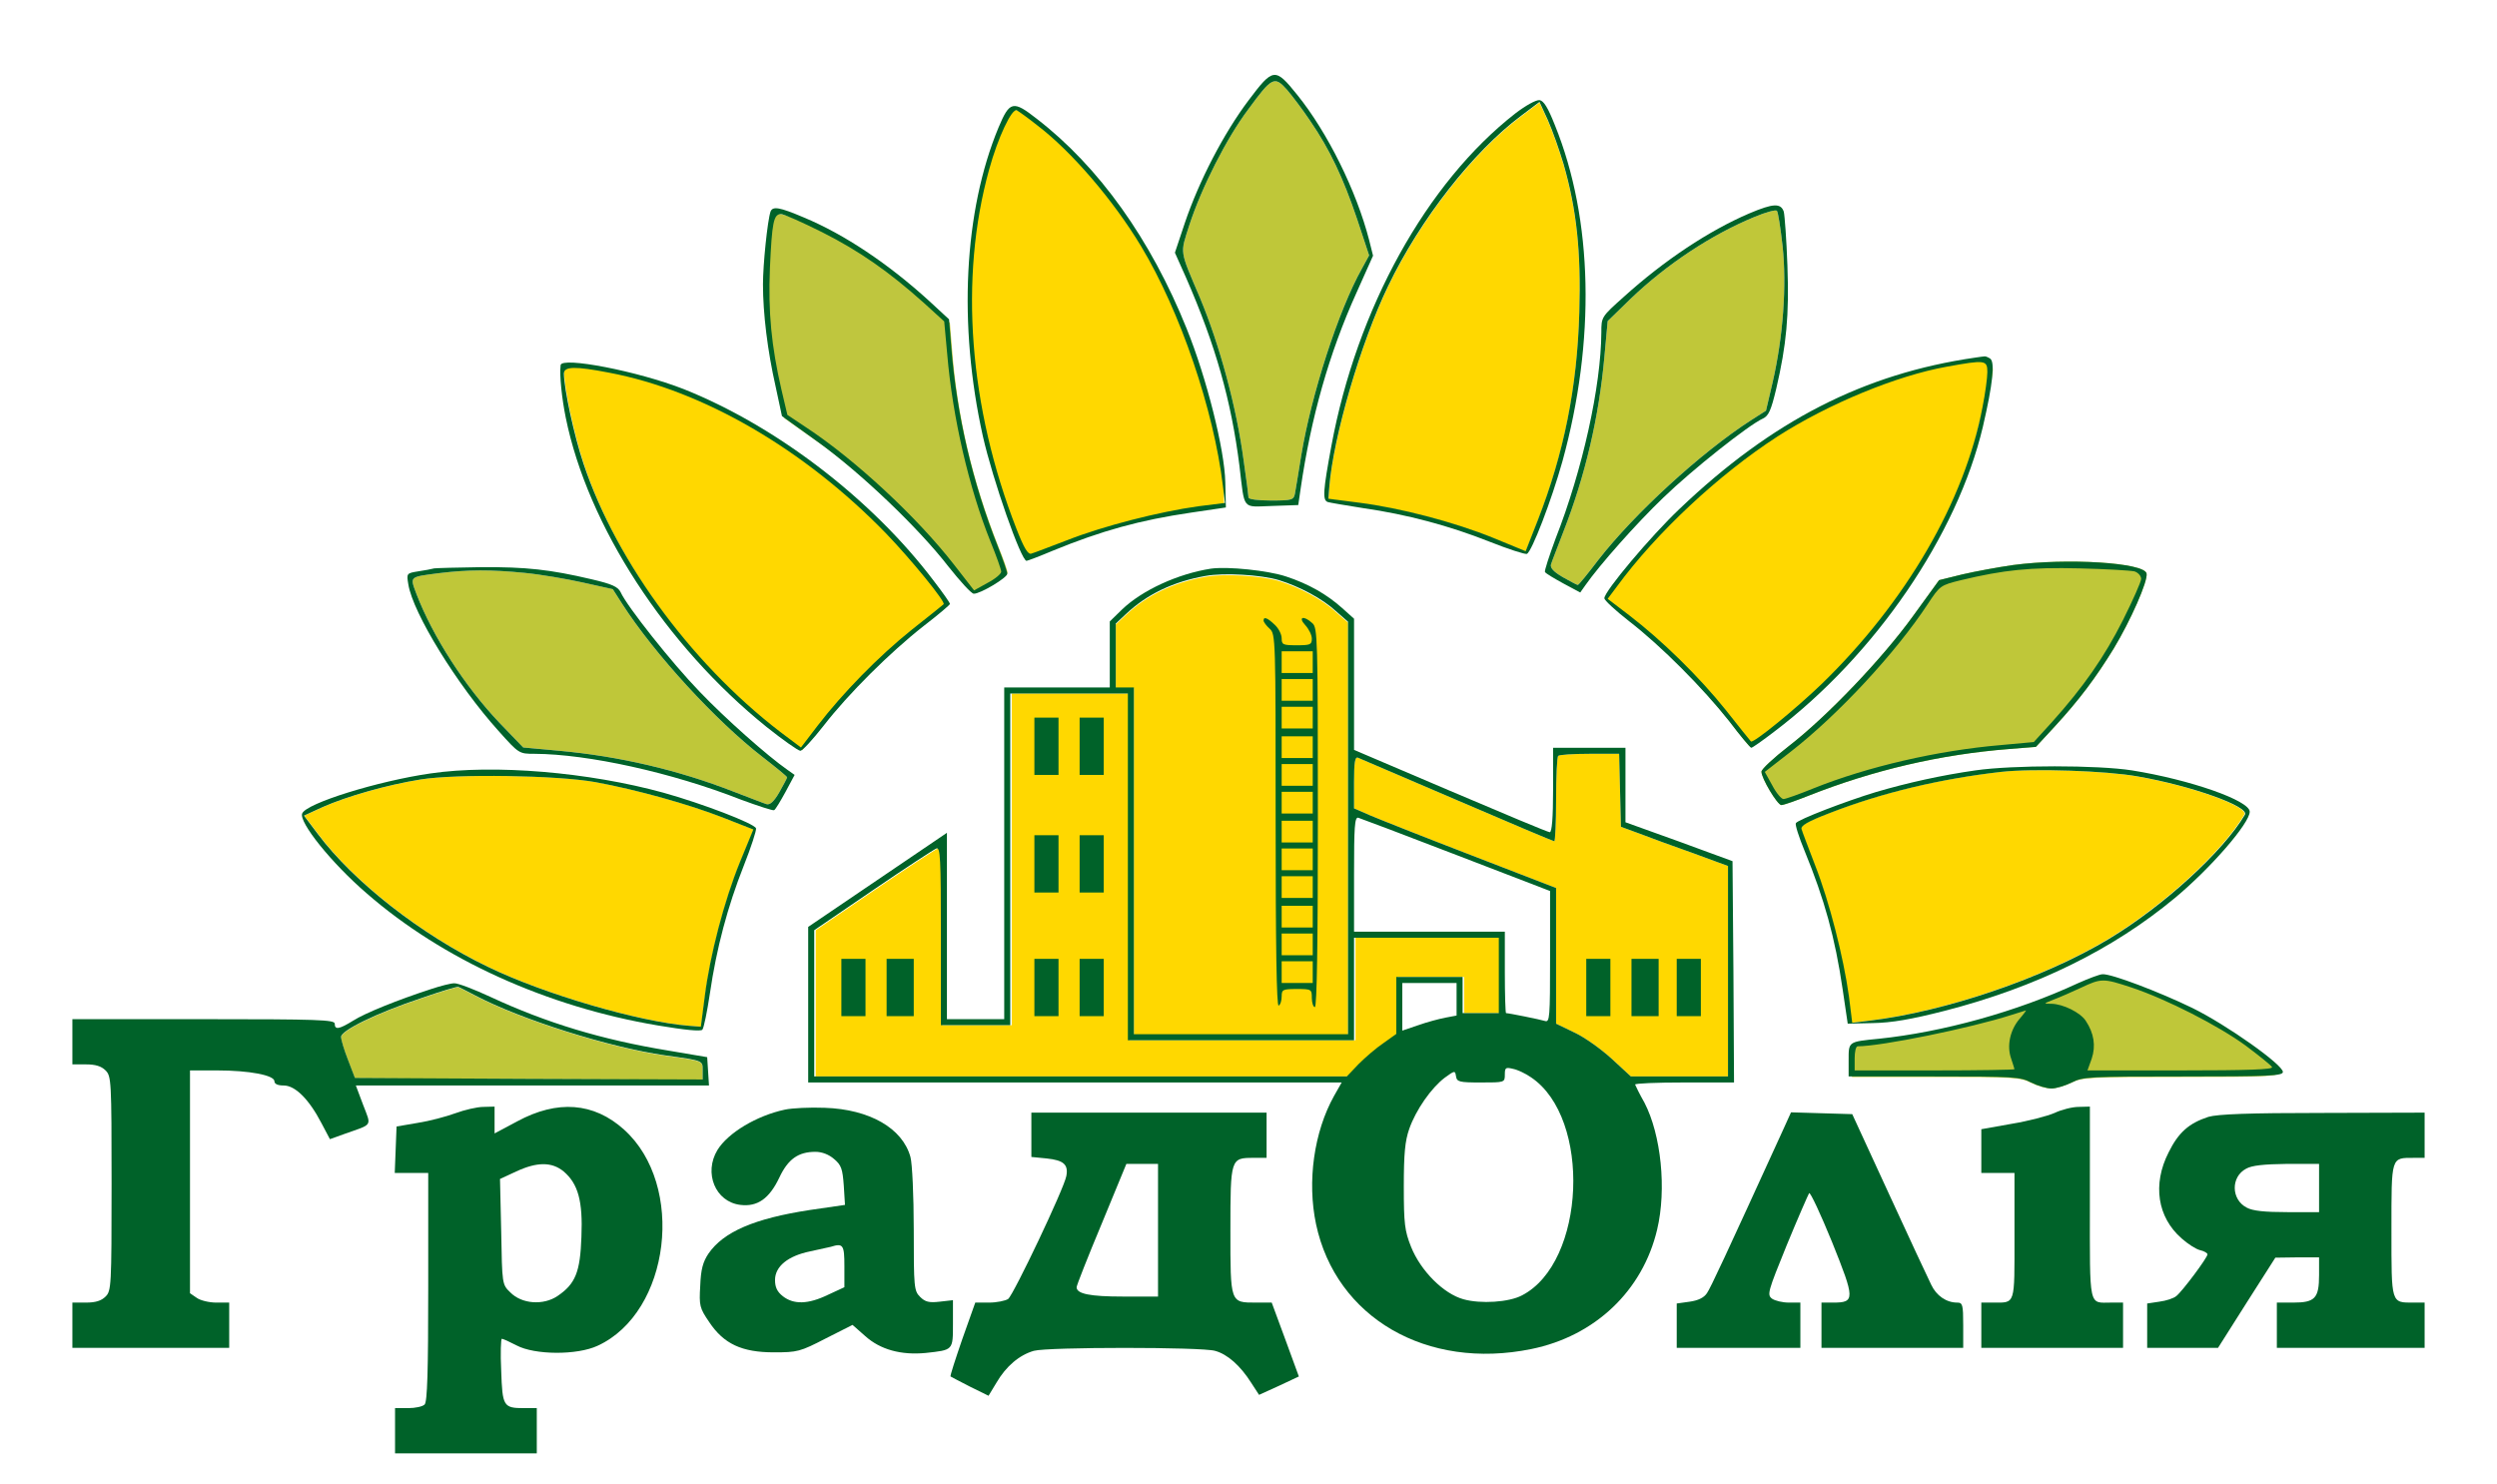 <?xml version="1.0" encoding="utf-8"?>
<!-- Generator: Adobe Illustrator 20.1.0, SVG Export Plug-In . SVG Version: 6.00 Build 0)  -->
<svg version="1.1" id="Слой_1" xmlns="http://www.w3.org/2000/svg" xmlns:xlink="http://www.w3.org/1999/xlink" x="0px" y="0px"
	 viewBox="0 0 828 492" style="enable-background:new 0 0 828 492;" xml:space="preserve">
<style type="text/css">
	.st0{display:none;fill:#FFD800;}
	.st1{fill:#FFD800;}
	.st2{fill:#BFC63E;}
	.st3{fill:#BFC739;}
	.st4{fill:#C0C739;}
	.st5{fill:#006229;}
</style>
<path class="st0" d="M401.5,188.6c-10.9,1.7-22.7,7.1-29.4,13.5l-4.1,4V217v11h-17.5H333v55v55h-9.5H314v-30.9v-30.9l-23,15.6
	l-23,15.6v25.8V359h88.4h88.5l-2.5,4.4c-6.7,12-9,28.4-6,42.6c6.6,31,36.7,48.5,71.4,41.4c21.1-4.3,36.9-19.3,41.7-39.6
	c3.2-13.4,1.3-31.5-4.2-42.1c-1.6-2.8-2.9-5.5-3.1-6c-0.2-0.4,7.1-0.7,16.2-0.7H575l-0.2-36.7l-0.3-36.7l-17.7-6.5l-17.8-6.4v-12.4
	V248h-12h-12v14c0,9.3-0.4,14-1.1,14c-0.6,0-15.4-6.2-33-13.7L449,248.7v-21.8v-21.7l-3.9-3.5c-5.1-4.6-11.3-8.1-18.6-10.5
	C420.5,189.2,407.1,187.8,401.5,188.6z"/>
<path class="st1" d="M537.2,262.1l0.3,12.1l6,2.2c3.3,1.3,11.3,4.2,17.8,6.5l11.7,4.3v34.9V357h-16.1h-16.1l-6.4-5.9
	c-3.5-3.2-9.1-7.2-12.4-8.7l-6-2.9V317v-22.5l-28.2-10.9c-15.6-6-30.7-12-33.5-13.2l-5.3-2.3v-8.7c0-6.5,0.3-8.5,1.3-8.1
	c0.6,0.3,15.5,6.6,32.9,14.1s31.9,13.6,32.2,13.6s0.6-6.2,0.6-13.8c0-7.6,0.3-14.2,0.7-14.5c0.3-0.4,5-0.7,10.4-0.7h9.8L537.2,262.1
	z"/>
<path class="st1" d="M424.1,192.7c6.8,2.1,14.5,6.2,18.9,10.3l4,3.5v68.4v68.4h-35.5H376v-57.5v-57.5h-3h-3v-10.6v-10.6l3.3-3.1
	c7-6.6,15.7-10.8,26.5-12.7C405.8,190.2,418.1,190.9,424.1,192.7z"/>
<path class="st1" d="M374.5,287.5V345H412h37.5v-17v-17h24h24v12.5V336h-6h-6v-6v-6h-11h-11v9.5v9.4l-4.2,3c-2.4,1.6-6.1,4.8-8.3,7
	l-3.9,4.1h-88.3h-88.3v-24.3v-24.2l19.5-13.3c10.7-7.3,20.2-13.5,21-13.8c1.3-0.5,1.5,3,1.5,29V340H324h11.5v-55v-55H355h19.5V287.5
	z"/>
<path class="st2" d="M256.3,72.1c-1,2.9-2.5,17.2-2.5,23.7c0,9.4,1.5,21.6,4.2,33.3l2.1,9.6l12,8.5c14,10,32.9,27.9,42.7,40.4
	c3.9,4.8,7.5,8.8,8.3,8.8c2.1,0.1,11-5.2,11-6.5c0-0.7-1.4-4.6-3.1-8.8c-8.4-21.1-13.6-42.9-15.3-65.4l-0.7-8.6l-6.5-6
	C295,89.1,280.5,79.5,267.2,74C259.3,70.6,257,70.2,256.3,72.1z"/>
<path class="st1" d="M331.5,43.6c-11.3,27.3-13.2,64.5-5.1,100.8c3.3,14.4,12.5,40.8,14.3,40.8c0.3,0,4.2-1.5,8.7-3.4
	c15.9-6.5,28.4-10,45.2-12.4l11.3-1.7l-0.2-8.3c-0.2-10.5-6.1-34.1-12.6-50.2c-11.7-29.2-28.7-52.9-49-68.6
	C336.3,34.6,335.2,34.9,331.5,43.6z"/>
<path class="st1" d="M652.8,119.7c-35.9,5.3-65.7,20.7-95.6,49.6c-9.3,8.9-24.3,27-24.3,29.3c0,0.7,3.6,4,8.1,7.6
	c10.3,8.1,23.8,21.8,32.3,32.7c3.6,4.8,6.8,8.7,7.1,8.7c0.4,0,3.7-2.4,7.5-5.3c32.5-25,59-61.4,67.2-96.9c3.2-14,7-23,5.3-24.1
	c-0.8-0.5-4.5-2-4.8-1.9C655.5,119.3,654.2,119.5,652.8,119.7z"/>
<path class="st3" d="M174,190c5.2,0.5,13.9,2,19.3,3.2l9.9,2.2l3.2,5c10.7,16.6,31,38.7,46.4,50.6c4.5,3.5,8.2,6.5,8.2,6.8
	c0,0.3-1.2,2.5-2.6,5c-1.8,3.1-3.1,4.2-4.2,3.9c-1-0.3-5.8-2.2-10.8-4.1c-18.7-7.3-38.2-11.8-57.9-13.6l-12-1.1l-7.9-8.2
	c-11.4-12-22.1-28.6-27.5-42.7c-2.2-5.9-2.5-5.6,7.4-6.9C155.2,188.9,162.9,188.9,174,190z"/>
<path class="st1" d="M197.6,259.4c13.6,2.5,30.8,7.3,42.1,11.7l10.2,4l-4.4,10.7c-5.3,13-10,31.1-11.7,44.6l-1.3,10.1l-3.9-0.3
	c-16.5-1.3-47.8-10.4-66.6-19.5c-22.1-10.6-44.5-28.1-56.5-44.1l-4.6-6.1l6.1-2.8c8.1-3.6,21.4-7.4,32.6-9.2
	C151.5,256.6,184.9,257.1,197.6,259.4z"/>
<path class="st3" d="M157.5,330.2c15.2,8,44.3,17.2,63,19.9c12.9,1.8,12.5,1.7,12.5,5v3l-57.7-0.2l-57.6-0.3l-2.3-6
	c-1.3-3.3-2.3-6.7-2.3-7.6c-0.1-2.1,11.7-7.9,26.4-12.8c6.6-2.3,12.2-4,12.5-3.8C152.3,327.5,154.8,328.8,157.5,330.2z"/>
<path class="st1" d="M202.1,123.3c31.4,6,65,25.6,92.3,53.8c8.2,8.6,20,23,19.2,23.7c-0.2,0.2-4.9,4-10.6,8.5
	c-11.2,9-23.1,21.3-31.5,32.2l-5.5,7.3l-4-3c-30.8-22.7-57.2-58.1-68.4-92c-3.1-9.3-6.5-25.2-6.5-30.2
	C187,121.2,190.7,121.1,202.1,123.3z"/>
<path class="st3" d="M434.4,40c6.6,9.6,11,19,15.6,32.6l4,12.1l-2.4,4.4c-7.8,13.9-16.8,41.9-20.1,61.9c-0.9,5.8-1.9,11.5-2.1,12.7
	c-0.4,2.1-1,2.3-7.9,2.3c-4.2,0-7.5-0.4-7.5-1c0-0.5-0.7-6-1.6-12.2c-2.4-18-8-38.4-14.4-53.8c-7-16.5-6.7-14.6-3.6-24.4
	c4-12.3,12.4-28.9,19.5-38.3c7.9-10.8,8.7-11.2,12.9-6.5C428.5,31.8,432,36.4,434.4,40z"/>
<path class="st1" d="M518.5,54.7c4.3,15,5.8,28.9,5.2,49c-0.7,25-5.1,46.8-13.8,69.1l-4,10.2l-10.7-4.4c-13-5.3-31.1-10-44.6-11.7
	l-10.1-1.3l0.3-3.9c1.3-16.5,10.4-47.8,19.5-66.6c10.6-22.1,28.1-44.5,44.1-56.5l6.1-4.6l2.8,6.1C514.8,43.5,517.1,50,518.5,54.7z"
	/>
<path class="st4" d="M591.1,81.6c1.4,13.1,0.2,30-3.3,45.2l-2.2,9.4l-5,3.2c-16.6,10.7-38.7,31-50.6,46.3c-3.5,4.6-6.5,8.3-6.8,8.3
	s-2.5-1.2-5-2.6c-3.1-1.8-4.2-3.1-3.9-4.2c0.3-1,2.2-5.8,4.1-10.8c7.3-18.7,11.8-38.1,13.6-57.9l1.1-12l7.6-7.4
	c11.9-11.4,26.8-21.3,41.2-27.2c3.6-1.5,6.9-2.4,7.3-2C589.6,70.2,590.4,75.5,591.1,81.6z"/>
<path class="st3" d="M667.5,187.4c-4.9,0.7-12.5,2.1-16.8,3.1l-7.7,1.9l-8.7,12c-10.2,14.1-28.4,33.2-41.2,43.1
	c-4.9,3.8-9,7.6-9,8.4c-0.1,2.1,5.3,11.1,6.6,11.1c0.7,0,4.7-1.4,9-3.1c21.5-8.5,43.7-13.7,66.6-15.5l8.8-0.7l6.1-6.6
	c8.3-9,13.8-16.4,19.7-26c5.6-9.3,11.4-22.4,10.9-24.9C711.1,186.6,685.5,185,667.5,187.4z"/>
<path class="st1" d="M708.7,257.5c17.8,3.1,37.1,10,35.5,12.7c-7.2,12.2-27,30.3-45.1,41.2c-21.6,13-54.3,24.1-79.4,27.1l-5.7,0.7
	l-1.1-8.8c-1.8-13-6.5-31.4-11.2-43.4c-2.2-5.8-4.3-11.2-4.5-12c-0.4-1.1,1.9-2.5,9.2-5.3c17.4-6.8,36.8-11.4,56.9-13.7
	C673.9,254.8,698.2,255.6,708.7,257.5z"/>
<path class="st3" d="M688.7,327.3c-19.8,9.1-44,15.7-64.8,17.8c-10,1-9.8,0.9-9.8,6.9v5.2h27.8c25.8,0,28.1,0.1,31.6,1.9
	c2.2,1.1,5.1,1.9,6.7,1.9c1.5,0,4.4-0.9,6.6-1.9c3.6-1.8,5.8-1.9,36.3-1.9c28.2,0,32.4-0.2,32.4-1.5c0-2.3-18.3-15.1-29.4-20.5
	c-10.7-5.1-26.4-11-29.2-10.8C695.9,324.3,692.2,325.7,688.7,327.3z"/>
<g transform="translate(0,492) scale(0.1,-0.1)">
	<path class="st5" d="M4140,4587c-82-109-164-267-211-406l-33-99l37-83c98-224,150-409,177-624c18-150,7-136,108-133l87,3l8,55
		c34,234,94,448,185,649l55,123l-13,52c-42,163-138,357-238,481C4228,4697,4222,4696,4140,4587z M4344,4520c66-96,110-190,156-326
		l40-121l-24-44c-78-139-168-419-201-619c-9-58-19-115-21-127c-4-21-10-23-79-23c-42,0-75,4-75,10c0,5-7,60-16,122
		c-24,180-80,384-144,538c-70,165-67,146-36,244c40,123,124,289,195,383c79,108,87,112,129,65C4285,4602,4320,4556,4344,4520z"/>
	<path class="st5" d="M5025,4544c-295-230-526-648-610-1102c-28-151-30-181-12-187c6-2,59-11,116-20c147-21,288-59,419-111
		c63-25,119-43,125-41c16,6,82,178,118,307c110,399,102,802-25,1115c-23,58-37,81-51,83C5093,4589,5059,4570,5025,4544z M5185,4375
		c43-150,58-289,52-490c-7-250-51-468-138-691l-40-102l-107,44c-130,53-311,100-446,117l-101,13l3,39c13,165,104,478,195,666
		c106,221,281,445,441,565l61,46l28-61C5148,4487,5171,4422,5185,4375z"/>
	<path class="st5" d="M3311,4497c-115-277-134-654-52-1023c33-146,127-414,145-414c3,0,43,15,88,34c161,66,288,101,458,126l115,17
		l-2,84c-2,107-62,346-128,509c-119,296-291,537-497,696C3359,4588,3348,4585,3311,4497z M3440,4504c113-86,252-248,344-401
		c130-216,241-543,271-794l7-57l-88-11c-130-18-314-65-434-112c-58-22-112-43-120-45c-11-4-24,17-49,81c-158,404-191,833-91,1193
		c29,106,76,205,92,196C3379,4550,3410,4528,3440,4504z"/>
	<path class="st5" d="M5800,4212c-133-57-281-155-415-276c-75-67-75-67-75-119c-1-177-62-455-152-684c-21-57-37-106-35-110
		c3-5,30-21,61-38l56-30l17,24c46,66,170,206,259,291c95,92,283,241,330,262c19,9,27,28,44,99c34,146,43,243,37,409
		c-3,85-9,165-12,178C5905,4247,5880,4246,5800,4212z M5911,4104c14-131,2-300-33-452l-22-94l-50-32c-166-107-387-310-506-463
		c-35-46-65-83-68-83s-25,12-50,26c-31,18-42,31-39,42c3,10,22,58,41,108c73,187,118,381,136,579l11,120l76,74
		c119,114,268,213,412,272c36,15,69,24,73,20C5896,4218,5904,4165,5911,4104z"/>
	<path class="st5" d="M2555,4218c-10-30-25-175-25-241c0-96,15-220,42-339l21-98l121-87c141-102,332-284,431-412c39-49,76-90,84-90
		c21-1,111,53,111,66c0,7-14,47-31,90c-85,215-137,437-155,666l-7,88l-66,61c-135,123-281,221-416,277
		C2585,4233,2562,4237,2555,4218z M2726,4150c123-62,222-131,338-235l67-61l10-109c18-211,72-443,143-620c20-49,36-94,36-101
		s-20-24-45-37l-45-25l-67,86c-123,158-328,348-489,454l-63,42l-20,85c-33,143-44,256-38,401c7,153,12,180,37,180
		C2599,4210,2660,4183,2726,4150z"/>
	<path class="st5" d="M6550,3734c-368-53-674-209-981-502c-95-90-249-273-249-296c0-7,37-41,83-77c106-82,244-221,331-331
		c37-49,70-88,73-88c4,0,38,24,77,54c334,253,606,651,691,1010c33,142,41,216,24,227c-8,5-16,8-19,7C6577,3738,6564,3736,6550,3734z
		 M6590,3686c0-19-7-71-16-116c-59-312-254-647-533-918c-85-82-228-199-235-191c-2,2-40,49-84,105c-89,111-211,230-319,313l-72,55
		l30,40c131,179,339,373,534,499c167,107,393,201,561,231C6583,3727,6590,3726,6590,3686z"/>
	<path class="st5" d="M1859,3709c-4-34,4-110,17-174c73-359,332-757,666-1026c54-43,105-79,112-79s41,37,77,83
		c82,106,221,244,332,331c48,37,87,70,87,73c0,4-24,38-54,77c-205,271-523,514-830,636C2115,3689,1862,3738,1859,3709z M2020,3684
		c312-59,647-254,918-533c82-85,199-228,191-235c-2-2-49-40-105-84c-111-89-230-211-313-319l-55-72l-40,30c-306,225-569,576-681,911
		c-31,92-65,250-65,299C1870,3705,1907,3706,2020,3684z"/>
	<path class="st5" d="M6675,3046c-49-7-125-21-168-31l-77-19l-87-120c-102-141-284-332-412-431c-49-38-90-76-90-84
		c-1-21,53-111,66-111c7,0,47,14,90,31c215,85,437,137,666,155l88,7l61,66c83,90,138,164,197,260c56,93,114,224,109,249
		C7111,3054,6855,3070,6675,3046z M7078,3025c12-4,22-15,22-25c0-9-27-70-60-136c-62-123-131-222-235-338l-61-67l-109-10
		c-211-18-443-72-620-143c-49-20-94-36-101-36s-24,20-37,45l-25,45l86,67c158,123,348,328,454,489c41,62,42,63,111,80
		c142,34,229,43,392,39C6983,3033,7065,3028,7078,3025z"/>
	<path class="st5" d="M1440,3035c-8-2-32-7-54-10c-38-6-38-7-32-43c15-95,162-334,299-486c68-76,68-76,120-76c177-1,455-62,684-152
		c57-21,106-37,110-35c5,3,21,30,38,61l30,56l-24,17c-66,46-206,170-291,259c-92,95-241,283-262,330c-9,18-28,27-97,43
		c-136,32-216,41-366,40C1518,3038,1448,3036,1440,3035z M1740,3020c52-5,139-20,193-32l99-22l32-50c107-166,310-387,464-506
		c45-35,82-65,82-68s-12-25-26-50c-18-31-31-42-42-39c-10,3-58,22-108,41c-187,73-382,118-579,136l-120,11l-79,82
		c-114,120-221,286-275,427c-22,59-25,56,74,69C1552,3031,1629,3031,1740,3020z"/>
	<path class="st5" d="M4015,3034c-109-17-227-71-294-135l-41-40v-109v-110h-175h-175v-550v-550h-95h-95v309v309l-230-156l-230-156
		v-258v-258h884h885l-25-44c-67-120-90-284-60-426c66-310,367-485,714-414c211,43,369,193,417,396c32,134,13,315-42,421
		c-16,28-29,55-31,60c-2,4,71,7,162,7h166l-2,367l-3,367l-177,65l-178,64v124v123h-120h-120v-140c0-93-4-140-11-140
		c-6,0-154,62-330,137l-319,136v218v217l-39,35c-51,46-113,81-186,105C4205,3028,4071,3042,4015,3034z M4241,2996
		c68-21,145-62,189-103l40-35v-684v-684h-355h-355v575v575h-30h-30v106v106l33,31c70,66,157,108,265,127
		C4058,3021,4181,3014,4241,2996z M3740,2045v-575h375h375v170v170h240h240v-125v-125h-60h-60v60v60h-110h-110v-95v-94l-42-30
		c-24-16-61-48-83-70l-39-41h-883h-883v243v242l195,133c107,73,202,135,210,138c13,5,15-30,15-290v-296h115h115v550v550h195h195
		V2045z M5372,2299l3-121l60-22c33-13,113-42,178-65l117-43v-349v-349h-161h-161l-64,59c-35,32-91,72-124,87l-60,29v225v225
		l-282,109c-156,60-307,120-335,132l-53,23v87c0,65,3,85,13,81c6-3,155-66,329-141s319-136,322-136s6,62,6,138s3,142,7,145
		c3,4,50,7,104,7h98L5372,2299z M4828,2085l312-120v-218c0-203-1-218-17-213s-120,26-129,26c-2,0-4,61-4,135v135h-250h-250v191
		c0,156,2,190,14,187C4511,2206,4657,2151,4828,2085z M4830,1606v-54l-37-7c-21-4-62-15-90-25l-53-18v79v79h90h90V1606z M5077,1347
		c201-135,181-614-30-723c-43-23-137-29-194-13c-66,18-142,94-174,174c-21,53-24,76-24,200c0,109,4,151,18,191c22,63,73,136,118,170
		c33,24,34,24,37,5s10-21,83-21c78,0,79,0,79,26c0,24,3,25,28,19C5033,1372,5060,1359,5077,1347z"/>
	<path class="st5" d="M4190,2862c0-5,9-17,20-27c20-18,20-31,20-637c0-410,3-617,10-613c6,3,10,17,10,31c0,22,4,24,50,24
		c49,0,50-1,50-30c0-16,5-30,10-30c7,0,10,216,10,628c0,597-1,630-18,645c-29,27-49,21-24-6c12-13,22-33,22-45c0-20-5-22-50-22
		c-46,0-50,2-50,23c0,13-10,33-23,45C4203,2871,4190,2876,4190,2862z"/>
	<path class="st5" d="M3430,2445v-95h40h40v95v95h-40h-40V2445z"/>
	<path class="st5" d="M3580,2445v-95h40h40v95v95h-40h-40V2445z"/>
	<path class="st5" d="M3430,2055v-95h40h40v95v95h-40h-40V2055z"/>
	<path class="st5" d="M3580,2055v-95h40h40v95v95h-40h-40V2055z"/>
	<path class="st5" d="M2790,1645v-95h40h40v95v95h-40h-40V1645z"/>
	<path class="st5" d="M2940,1645v-95h45h45v95v95h-45h-45V1645z"/>
	<path class="st5" d="M3430,1645v-95h40h40v95v95h-40h-40V1645z"/>
	<path class="st5" d="M3580,1645v-95h40h40v95v95h-40h-40V1645z"/>
	<path class="st5" d="M5260,1645v-95h40h40v95v95h-40h-40V1645z"/>
	<path class="st5" d="M5410,1645v-95h45h45v95v95h-45h-45V1645z"/>
	<path class="st5" d="M5560,1645v-95h40h40v95v95h-40h-40V1645z"/>
	<path class="st5" d="M6550,2365c-112-16-225-41-330-72c-99-30-258-91-265-103c-3-5,10-46,29-92c66-161,101-288,126-458l17-115l84,2
		c61,1,126,12,239,41c302,78,555,202,762,374c119,99,248,248,248,286c0,37-197,106-390,137C6955,2383,6674,2383,6550,2365z
		 M7089,2345c178-31,371-100,355-127c-72-122-270-303-451-412c-216-130-543-241-794-271l-57-7l-11,88c-18,130-65,314-112,434
		c-22,58-43,112-45,120c-4,11,19,25,92,53c174,68,368,114,569,137C6741,2372,6984,2364,7089,2345z"/>
	<path class="st5" d="M1428,2355c-174-25-413-99-426-133c-11-29,96-163,213-264c252-220,598-377,967-439c89-15,141-20,147-14
		c5,6,16,60,25,120c22,151,59,289,112,423c25,63,43,119,41,125c-6,16-178,82-307,118C1953,2359,1639,2386,1428,2355z M1975,2326
		c136-25,308-73,421-117l102-40l-44-107c-53-130-100-311-117-446l-13-101l-39,3c-165,13-478,104-666,195c-221,106-445,281-565,441
		l-46,61l61,28c81,36,214,74,326,92C1514,2354,1848,2349,1975,2326z"/>
	<path class="st5" d="M6890,1659c-202-94-448-162-660-184c-102-10-100-9-100-71v-54h283c263,0,286-1,322-20c22-11,52-20,68-20
		c15,0,45,9,67,20c37,19,59,20,370,20c287,0,330,2,330,15c0,24-186,156-300,212c-109,53-269,114-298,112
		C6963,1689,6926,1675,6890,1659z M7068,1645c117-39,289-127,379-193c44-33,84-65,87-71c5-8-82-11-302-11h-310l14,39
		c14,42,8,84-20,126c-18,27-74,55-113,56c-28,0-28,0,7,14c19,7,60,25,90,39C6968,1676,6974,1676,7068,1645z M6696,1540
		c-31-37-42-89-27-131c6-18,11-34,11-35c0-2-119-4-265-4h-265v40c0,22,4,40,10,40c78,0,373,60,510,104c25,8,47,15,48,15
		C6720,1570,6710,1556,6696,1540z"/>
	<path class="st5" d="M1430,1640c-111-36-220-80-259-105c-47-29-61-31-61-10c0,13-55,15-435,15H240v-75v-75h45c32,0,51-6,65-20
		c19-19,20-33,20-375s-1-356-20-375c-14-14-33-20-65-20h-45v-75v-75h260h260v75v75h-43c-23,0-53,7-65,16l-22,15v370v369h90
		c107,0,190-16,190-36c0-9,11-14,31-14c38,0,84-46,125-125l28-53l50,18c93,33,88,23,60,96l-24,64h586h585l-3,47l-3,47l-130,22
		c-219,36-402,91-589,178c-54,25-108,46-120,45C1495,1659,1460,1650,1430,1640z M1575,1619c152-80,443-172,630-199
		c129-18,125-17,125-50v-30l-577,2l-576,3l-23,60c-13,33-23,67-23,76c-1,21,117,79,264,128c66,23,122,40,125,38
		C1523,1646,1548,1633,1575,1619z"/>
	<path class="st5" d="M1510,1228c-30-11-86-26-125-32l-70-12l-3-77l-3-77h56h55V652c0-281-3-381-12-390c-7-7-31-12-55-12h-43v-75
		v-75h235h235v75v75h-42c-69,0-72,6-76,124c-3,59-1,106,2,106c4,0,26-10,49-22c60-32,201-33,269-1c241,111,292,533,87,717
		c-100,90-221,99-354,27l-75-40v44v45l-37-1C1582,1249,1540,1239,1510,1228z M1869,1035c48-41,64-98,59-217c-4-117-20-156-79-196
		c-47-32-119-27-157,12c-27,26-27,27-30,201l-4,175l54,25C1781,1067,1830,1067,1869,1035z"/>
	<path class="st5" d="M2603,1240c-94-20-189-77-224-134c-46-76-7-172,76-182c57-7,96,21,129,90c29,62,63,86,120,86c22,0,45-9,62-24
		c24-20,28-33,32-88l4-64l-117-17c-183-28-286-72-336-145c-18-27-25-52-27-106c-4-67-2-74,30-121c48-72,108-100,214-100
		c78,0,87,2,172,46l89,45l42-37c50-45,119-64,201-56c91,10,90,8,90,97v78l-44-5c-35-4-48-1-65,16c-20,20-21,31-21,224
		c0,111-5,219-11,240c-26,95-135,158-284,163C2686,1248,2626,1245,2603,1240z M2800,721v-70l-54-25c-66-32-114-33-150-5
		c-19,15-26,30-26,54c0,45,43,80,117,95c32,7,63,14,68,15C2796,798,2800,791,2800,721z"/>
	<path class="st5" d="M6813,1229c-23-10-87-27-142-36l-101-18v-72v-73h55h55V821c0-232,4-221-71-221h-39v-75v-75h235h235v75v75h-39
		c-76,0-71-24-71,331v319l-37-1C6872,1249,6836,1240,6813,1229z"/>
	<path class="st5" d="M3420,1156v-73l51-5c56-6,72-20,65-58c-7-41-175-394-193-408c-9-6-38-12-63-12h-46l-43-121
		c-23-67-41-122-39-124c2-1,31-17,65-34l61-30l26,43c32,55,76,92,124,106c47,13,556,13,601,0c41-11,84-49,120-106l26-40l66,30l66,31
		l-45,123l-45,122h-53c-85,0-84-2-84,240c0,238,1,240,76,240h44v75v75h-390h-390V1156z M3840,840V620h-116c-110,0-154,9-154,31
		c0,6,37,100,83,210l82,199h53h52V840z"/>
	<path class="st5" d="M5915,1178c-196-429-242-528-255-547c-10-15-29-24-57-28l-43-6v-73v-74h205h205v75v75h-38c-21,0-46,6-56,13
		c-17,13-14,23,49,178c37,90,71,167,74,172c4,4,38-69,76-162c76-189,77-201,4-201h-39v-75v-75h235h235v75c0,68-2,75-20,75
		c-36,0-69,23-86,59c-10,20-73,155-140,301l-122,265l-102,3l-101,3L5915,1178z"/>
	<path class="st5" d="M7323,1216c-64-21-99-51-132-118c-54-106-37-215,43-285c20-18,48-36,61-39c14-3,25-10,25-14
		c0-11-83-122-103-138c-9-8-34-16-57-19l-40-6v-73v-74h118h117l95,150l95,149l73,1h72v-59c0-77-14-91-86-91h-54v-75v-75h245h245v75
		v75h-36c-76,0-74-6-74,240s-2,240,74,240h36v75v75l-337-1C7455,1229,7354,1225,7323,1216z M7690,980v-80h-105c-75,0-115,4-135,15
		c-52,27-53,102-2,129c19,11,59,15,135,16h107V980z"/>
</g>
<rect x="425" y="216" class="st1" width="10.3" height="7.2"/>
<rect x="425" y="225.2" class="st1" width="10.3" height="7.2"/>
<rect x="425" y="234.4" class="st1" width="10.3" height="7.2"/>
<rect x="425" y="244.2" class="st1" width="10.3" height="7.2"/>
<rect x="425" y="253.4" class="st1" width="10.3" height="7.2"/>
<rect x="425" y="262.6" class="st1" width="10.3" height="7.2"/>
<rect x="425" y="272.2" class="st1" width="10.3" height="7.2"/>
<rect x="425" y="281.4" class="st1" width="10.3" height="7.2"/>
<rect x="425" y="290.6" class="st1" width="10.3" height="7.2"/>
<rect x="425" y="300.4" class="st1" width="10.3" height="7.2"/>
<rect x="425" y="309.6" class="st1" width="10.3" height="7.2"/>
<rect x="425" y="318.8" class="st1" width="10.3" height="7.2"/>
</svg>
